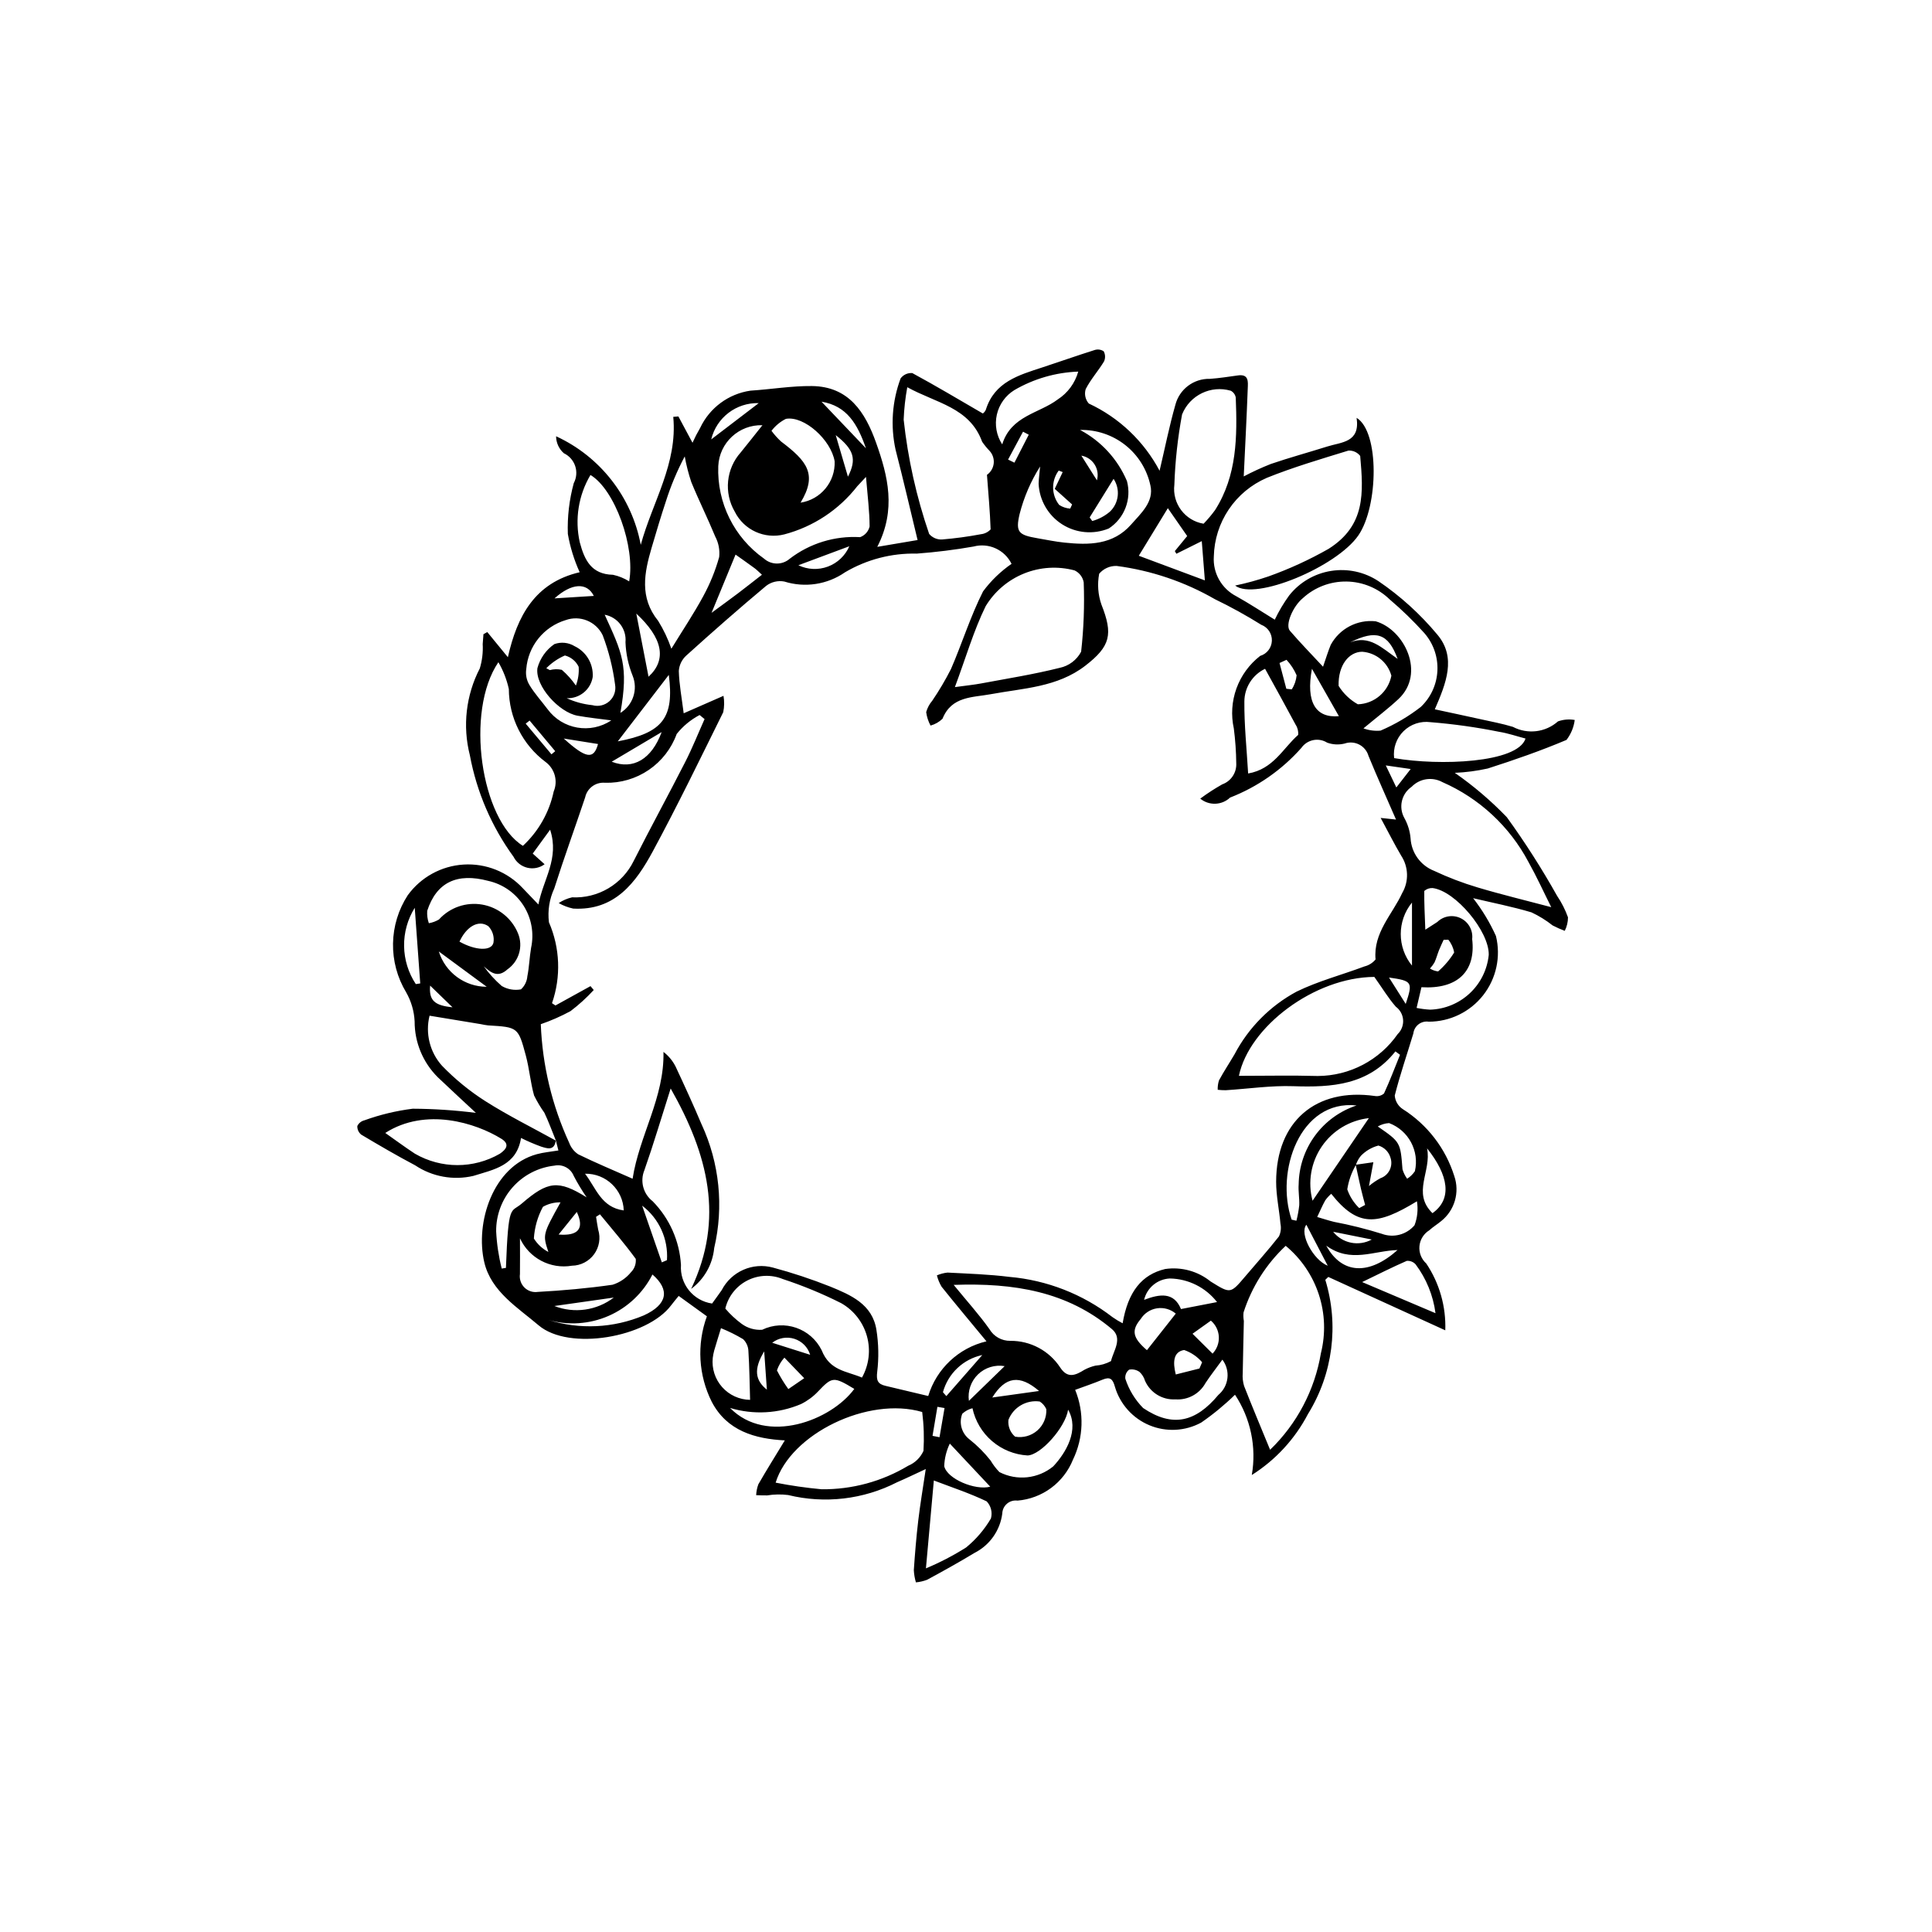 <?xml version="1.0" encoding="UTF-8"?>
<!-- Uploaded to: SVG Repo, www.svgrepo.com, Generator: SVG Repo Mixer Tools -->
<svg fill="#000000" width="800px" height="800px" version="1.1" viewBox="144 144 512 512" xmlns="http://www.w3.org/2000/svg">
 <path d="m291.29 446.27c-0.395 2.828-2.359 2.059-3.957 1.57v-0.004c-1.793-0.656-3.547-1.41-5.254-2.262-1.168 7.379-7.262 8.363-12.648 10.055-5.305 1.234-10.887 0.219-15.414-2.809-4.84-2.555-9.574-5.32-14.277-8.125-0.699-0.551-1.086-1.406-1.043-2.297 0.371-0.758 1.059-1.309 1.879-1.504 4.137-1.496 8.43-2.527 12.797-3.074 5.602 0.027 11.195 0.398 16.75 1.105-2.512-2.344-6.344-5.863-10.113-9.449h0.004c-3.941-3.914-6.152-9.242-6.133-14.797-0.133-2.707-0.902-5.348-2.246-7.703-2.348-3.894-3.555-8.375-3.481-12.926 0.074-4.547 1.426-8.984 3.902-12.801 3.473-4.789 8.906-7.773 14.809-8.133 5.906-0.359 11.66 1.941 15.688 6.277 1.191 1.227 2.367 2.473 4.125 4.305 1.305-6.75 5.609-12.152 3.109-19.82l-4.609 6.328 3.148 2.828c-1.309 0.965-2.977 1.305-4.559 0.93-1.586-0.375-2.922-1.43-3.656-2.883-5.824-8.004-9.785-17.207-11.594-26.938-1.973-7.734-1.035-15.926 2.637-23.012 0.629-2.09 0.887-4.273 0.766-6.453 0.086-0.867 0.133-1.738 0.199-2.606l1.016-0.57 5.457 6.664c2.449-10.855 7.121-19.742 19.027-22.52l-0.004-0.008c-1.469-3.234-2.523-6.644-3.133-10.148-0.156-4.535 0.375-9.07 1.57-13.449 0.738-1.395 0.879-3.027 0.383-4.523-0.496-1.5-1.582-2.727-3.008-3.406-1.297-1.133-2.047-2.769-2.059-4.496 11.703 5.387 20.066 16.109 22.438 28.773 3.098-11.371 9.793-21.531 8.613-33.918l1.363-0.109 3.738 6.973c0.605-1.352 1.285-2.668 2.035-3.949 2.508-5.316 7.516-9.02 13.336-9.859 5.43-0.348 10.852-1.277 16.266-1.219 9.77 0.105 14.121 6.898 17.016 15.023 3.141 8.82 5.387 17.707 0.312 27.594l10.684-1.809c-1.992-8.223-3.809-16.094-5.828-23.918v0.004c-1.387-6.305-0.926-12.875 1.332-18.926 0.719-0.973 1.887-1.504 3.094-1.406 6.207 3.359 12.27 6.981 18.695 10.711 0.352-0.258 0.625-0.609 0.797-1.008 2.305-7.383 8.746-9.168 15.016-11.219 4.609-1.508 9.18-3.133 13.809-4.59 0.812-0.266 1.703-0.141 2.41 0.336 0.445 0.832 0.477 1.824 0.086 2.684-1.523 2.512-3.539 4.746-4.863 7.344-0.402 1.324-0.09 2.766 0.82 3.809 8.027 3.738 14.617 9.996 18.766 17.816 1.395-5.914 2.555-11.742 4.176-17.441 1.062-4.16 4.863-7.027 9.156-6.91 2.496-0.176 4.981-0.57 7.465-0.914 2.898-0.398 2.629 1.734 2.57 3.391-0.281 7.582-0.68 15.16-1.066 23.375v0.004c2.328-1.23 4.719-2.328 7.168-3.297 4.938-1.688 9.984-3.059 14.965-4.629 3.805-1.199 8.762-1.043 7.777-7.598 6.094 3.672 5.801 23.41 0.465 31.16-5.727 8.32-27.375 17.402-32.656 13.285h0.004c2.988-0.621 5.934-1.43 8.82-2.418 5.523-1.969 10.859-4.418 15.953-7.316 9.824-6.231 9.227-14.812 8.367-24.617-0.742-0.953-1.906-1.484-3.113-1.418-7.277 2.238-14.609 4.394-21.66 7.234v0.004c-4.078 1.766-7.566 4.66-10.051 8.348-2.484 3.684-3.859 8.004-3.965 12.449-0.305 4.402 2.043 8.562 5.973 10.578 3.367 1.871 6.594 4.004 10.18 6.203v-0.004c1.07-2.254 2.348-4.402 3.816-6.422 2.75-3.477 6.707-5.797 11.086-6.496 4.379-0.703 8.863 0.262 12.562 2.703 5.844 3.977 11.105 8.75 15.625 14.184 5.102 6.047 2.309 12.895-0.676 19.785 4.195 0.906 8.172 1.746 12.137 2.625 2.867 0.637 5.769 1.176 8.57 2.031l0.004 0.004c3.891 2.039 8.641 1.457 11.926-1.461 1.422-0.508 2.953-0.637 4.441-0.371-0.246 1.926-1.004 3.75-2.188 5.285-6.809 2.879-13.816 5.316-20.863 7.574-2.871 0.637-5.793 1.023-8.73 1.148 4.969 3.457 9.586 7.394 13.785 11.754 4.84 6.688 9.289 13.652 13.324 20.852 1.195 1.766 2.164 3.676 2.883 5.684 0 1.246-0.293 2.473-0.855 3.586-1.098-0.414-2.172-0.891-3.215-1.434-1.727-1.367-3.609-2.531-5.602-3.465-5.082-1.516-10.312-2.539-15.465-3.758 2.406 3.09 4.438 6.453 6.047 10.023 1.34 5.473 0.094 11.254-3.379 15.688-3.477 4.43-8.797 7.019-14.43 7.019-0.957-0.145-1.934 0.102-2.699 0.691-0.77 0.586-1.266 1.461-1.379 2.422-1.648 5.484-3.523 10.906-4.93 16.449v0.004c0.109 1.453 0.879 2.773 2.094 3.582 6.523 4.113 11.371 10.406 13.684 17.766 1.48 4.301 0.098 9.07-3.453 11.914-1.027 0.859-2.199 1.559-3.184 2.461-1.48 0.914-2.441 2.469-2.598 4.199s0.516 3.43 1.805 4.594c3.504 5.223 5.266 11.422 5.043 17.707l-31.004-14.145-0.793 0.762c3.672 11.973 1.996 24.945-4.602 35.586-3.449 6.602-8.582 12.172-14.879 16.145 1.289-7.398-0.301-15.012-4.449-21.277-2.769 2.707-5.766 5.176-8.957 7.379-4.223 2.297-9.258 2.562-13.695 0.723-4.441-1.84-7.812-5.594-9.168-10.203-0.578-2.086-1.27-2.734-3.312-1.883-2.305 0.961-4.68 1.754-7.227 2.691 2.438 5.973 2.227 12.703-0.586 18.508-1.203 2.992-3.215 5.594-5.809 7.508s-5.672 3.07-8.887 3.336c-1-0.137-2.016 0.16-2.785 0.816s-1.223 1.609-1.25 2.621c-0.574 4.481-3.332 8.383-7.359 10.422-4.117 2.496-8.336 4.828-12.566 7.125-0.949 0.359-1.945 0.59-2.961 0.684-0.312-1.055-0.5-2.144-0.555-3.246 0.301-4.391 0.656-8.785 1.176-13.156 0.512-4.324 1.246-8.625 1.988-13.629-2.871 1.328-5.211 2.473-7.606 3.5h0.004c-8.906 4.562-19.156 5.762-28.875 3.383-1.852-0.23-3.723-0.195-5.562 0.102-0.969 0.02-1.938-0.039-2.906-0.062 0.043-0.988 0.238-1.965 0.586-2.891 2.18-3.797 4.508-7.516 7.008-11.629-7.926-0.402-15.332-2.535-19.34-10.18h-0.004c-3.551-7.062-4.023-15.277-1.309-22.703l-7.473-5.398c-0.734 0.91-1.398 1.676-2.004 2.488-6.363 8.512-27.047 12.176-35.133 5.289-5.527-4.707-12.547-8.949-14.371-16.652-2.477-10.48 2.223-25.496 13.93-28.691 1.773-0.484 3.641-0.637 5.703-0.984l-0.676-2.644c-1-2.449-1.895-4.945-3.031-7.328l0.004 0.004c-1.039-1.461-1.953-3-2.746-4.609-0.965-3.445-1.25-7.078-2.176-10.539-2.027-7.578-2.121-7.551-9.973-8.027v0.004c-0.66-0.078-1.32-0.191-1.973-0.336-4.516-0.746-9.031-1.488-13.578-2.238-1.164 4.703 0.074 9.676 3.312 13.273 3.434 3.547 7.266 6.684 11.422 9.34 6.027 3.832 12.457 7.019 18.719 10.484zm211.98 6.398 4.688-0.668-1.168 6.309 0.004-0.004c0.938-0.785 1.949-1.473 3.023-2.059 2.246-0.773 3.438-3.223 2.668-5.469-0.449-1.539-1.656-2.746-3.199-3.195-1.766 0.469-3.367 1.41-4.637 2.723-0.59 0.711-1.039 1.527-1.324 2.406-1.152 2-1.926 4.195-2.285 6.477 0.648 1.883 1.734 3.582 3.164 4.965l1.566-0.832c-0.363-1.402-0.758-2.801-1.086-4.215-0.496-2.141-0.945-4.293-1.414-6.441zm-113.28 61.289c2.195-7.234 8.074-12.754 15.434-14.492-4.34-5.258-8.172-9.82-11.895-14.473-0.551-0.938-0.973-1.949-1.242-3.004 0.898-0.391 1.848-0.641 2.82-0.742 5.473 0.289 10.969 0.461 16.395 1.141h0.004c9.93 0.863 19.406 4.562 27.297 10.652 0.863 0.609 1.77 1.16 2.707 1.645 1.41-8.332 5.031-12.902 11.293-14.387v0.004c4.289-0.621 8.645 0.574 12.016 3.301 5.277 3.269 5.223 3.336 9.227-1.391 2.973-3.512 6.059-6.934 8.895-10.555h-0.004c0.492-1.039 0.633-2.215 0.398-3.34-0.324-3.719-1.148-7.422-1.145-11.133 0.02-15.984 10.5-24.965 26.18-22.73h-0.004c0.863 0.148 1.746-0.094 2.41-0.668 1.547-3.356 2.859-6.82 4.246-10.254l-1.223-0.898c-7.148 8.969-16.844 9.57-27.074 9.219-5.934-0.203-11.902 0.691-17.859 1.066v0.004c-0.723 0.004-1.445-0.035-2.16-0.117-0.035-0.848 0.082-1.691 0.34-2.5 1.277-2.352 2.762-4.594 4.117-6.902 3.707-7.059 9.445-12.852 16.469-16.625 5.711-2.785 11.977-4.426 17.961-6.664 1.156-0.285 2.188-0.934 2.945-1.848-0.652-7.094 4.469-11.941 7.074-17.629h0.004c1.781-3.082 1.668-6.91-0.293-9.883-1.793-3.031-3.375-6.184-5.434-9.996l4.07 0.434c-2.547-5.859-5.016-11.324-7.293-16.867-0.367-1.297-1.258-2.383-2.453-3.004-1.199-0.621-2.598-0.719-3.871-0.273-1.531 0.383-3.148 0.301-4.633-0.238-2.289-1.43-5.293-0.812-6.84 1.398-5.16 5.824-11.633 10.336-18.887 13.16-2.188 2.066-5.574 2.188-7.902 0.277 1.859-1.379 3.805-2.641 5.816-3.777 2.352-0.84 3.867-3.129 3.723-5.621-0.035-3.066-0.25-6.133-0.641-9.176-0.781-3.543-0.535-7.231 0.699-10.641 1.238-3.406 3.418-6.394 6.285-8.613 1.789-0.539 3.035-2.156 3.098-4.023 0.062-1.867-1.07-3.566-2.82-4.223-3.965-2.477-8.062-4.738-12.27-6.773-8.016-4.617-16.863-7.613-26.039-8.816-1.777-0.059-3.488 0.703-4.637 2.062-0.52 2.727-0.316 5.535 0.59 8.156 3.121 7.875 2.438 11.043-4.266 16.219-7.41 5.723-16.414 5.949-25.055 7.551-4.824 0.895-10.375 0.496-12.781 6.492v0.004c-0.887 0.867-1.98 1.492-3.18 1.816-0.598-1.109-0.988-2.316-1.156-3.562 0.312-1.113 0.863-2.148 1.617-3.031 1.828-2.688 3.481-5.488 4.953-8.387 2.957-6.812 5.164-13.98 8.508-20.582 2.098-2.832 4.648-5.297 7.547-7.297-1.832-3.734-6.047-5.656-10.07-4.586-4.981 0.875-10.004 1.5-15.047 1.875-6.672-0.16-13.258 1.551-19.004 4.945-4.699 3.266-10.645 4.168-16.105 2.453-1.688-0.316-3.43 0.098-4.797 1.141-7.188 6.008-14.227 12.199-21.176 18.477-1.156 1.051-1.867 2.508-1.98 4.07 0.098 3.562 0.773 7.109 1.293 11.23l10.547-4.625c0.254 1.438 0.227 2.91-0.07 4.34-6.098 12.336-12.105 24.727-18.641 36.832-4.488 8.309-10.055 15.836-21.137 15.207l-0.004-0.004c-1.34-0.289-2.625-0.781-3.816-1.457 1.078-0.715 2.277-1.227 3.539-1.52 3.375 0.164 6.723-0.668 9.629-2.391s5.246-4.258 6.723-7.293c4.449-8.797 9.184-17.449 13.66-26.23 1.879-3.684 3.41-7.543 5.102-11.324l-1.316-1.078h0.004c-2.352 1.238-4.422 2.949-6.074 5.023-1.406 3.879-3.996 7.211-7.402 9.531-3.406 2.324-7.457 3.512-11.578 3.402-2.481-0.23-4.746 1.422-5.277 3.856-2.699 8.066-5.617 16.062-8.195 24.168-1.293 2.793-1.781 5.891-1.406 8.945 2.949 6.793 3.238 14.449 0.812 21.445l0.914 0.605 9.289-5.125 0.859 1.027c-1.879 2.043-3.934 3.914-6.144 5.59-2.527 1.371-5.164 2.531-7.887 3.469 0.418 10.883 2.981 21.574 7.539 31.465 0.453 1.227 1.281 2.281 2.367 3.012 4.508 2.211 9.152 4.144 14.422 6.477 1.773-11.484 8.449-21.5 8.18-33.609v-0.004c1.348 1.039 2.449 2.367 3.215 3.887 2.367 5.066 4.707 10.152 6.879 15.305h0.004c4.746 10.25 5.926 21.797 3.344 32.797-0.414 4.312-2.637 8.246-6.113 10.824 8.867-18.605 4.512-35.637-5.422-53.117-2.477 7.773-4.543 14.773-6.961 21.648-1.211 2.926-0.312 6.301 2.191 8.238 4.457 4.535 7.121 10.527 7.5 16.875-0.352 5.043 3.246 9.504 8.246 10.23 0.828-1.148 1.703-2.328 2.543-3.539 2.555-4.953 8.219-7.449 13.594-5.988 5.152 1.383 10.215 3.062 15.172 5.031 5.445 2.234 11.18 4.668 12.242 11.48 0.582 3.668 0.652 7.402 0.211 11.09-0.293 2.316 0.148 3.258 2.211 3.742 3.617 0.855 7.234 1.723 11.312 2.691zm94.734-39.801c-5.164 4.836-9.008 10.906-11.168 17.641-0.086 0.762-0.059 1.527 0.078 2.277-0.09 4.602-0.234 9.203-0.297 13.805-0.094 1.152 0.027 2.312 0.359 3.422 2.156 5.508 4.449 10.961 6.891 16.906 7.117-6.867 11.836-15.84 13.465-25.59 1.289-5.141 1.098-10.543-0.555-15.578-1.648-5.035-4.691-9.504-8.773-12.883zm23.492-71.266c-15.852 0.102-33.18 13.152-35.891 26.219 6.992 0 13.957-0.156 20.906 0.039 8.441-0.039 16.336-4.18 21.168-11.102 1.008-0.977 1.535-2.348 1.441-3.746-0.094-1.398-0.801-2.684-1.93-3.516-1.977-2.246-3.535-4.859-5.695-7.894zm-111.16-76.801c3.148-0.434 5.074-0.617 6.965-0.973 6.957-1.301 13.961-2.41 20.812-4.133 2.434-0.508 4.512-2.074 5.676-4.269 0.688-6.109 0.918-12.258 0.684-18.398-0.25-1.387-1.156-2.562-2.43-3.156-4.43-1.184-9.121-0.895-13.371 0.82-4.25 1.715-7.828 4.762-10.195 8.688-3.188 6.523-5.231 13.609-8.141 21.422zm158.04 58.316c-2.082-4.152-3.898-8.16-6.043-11.984-4.996-9.422-13.031-16.879-22.801-21.152-2.684-1.469-6.019-0.965-8.152 1.234-2.699 1.848-3.531 5.457-1.918 8.305 0.91 1.645 1.469 3.465 1.633 5.34 0.211 3.848 2.644 7.219 6.231 8.629 3.731 1.754 7.586 3.227 11.535 4.402 6.348 1.898 12.797 3.445 19.516 5.227zm-149.54-114.57c0.996-0.699 1.645-1.789 1.785-2.996 0.137-1.207-0.25-2.414-1.059-3.32-0.734-0.758-1.406-1.578-2.004-2.449-3.305-9.113-12.168-10.223-19.84-14.457v0.004c-0.523 2.836-0.844 5.711-0.957 8.594 1.117 10.312 3.383 20.469 6.754 30.281 0.844 0.996 2.109 1.543 3.414 1.473 3.465-0.285 6.91-0.75 10.32-1.395 0.977-0.109 1.879-0.562 2.555-1.273-0.156-4.606-0.57-9.203-0.969-14.461zm-56.004 267.08c4.023 0.793 8.086 1.375 12.172 1.754 8.078 0.086 16.027-2.07 22.957-6.231 1.805-0.75 3.254-2.16 4.051-3.945 0.207-3.438 0.094-6.887-0.34-10.301-14.309-4.195-34.836 5.75-38.84 18.723zm155.78-199.89c1.445 0.531 2.992 0.734 4.527 0.594 3.805-1.629 7.387-3.734 10.656-6.269 5.512-5.215 5.934-13.844 0.957-19.57-2.867-3.184-5.945-6.172-9.211-8.949-3.07-2.977-7.16-4.664-11.434-4.723s-8.41 1.516-11.559 4.406c-2.637 2.152-4.746 7.106-3.438 8.633 2.746 3.199 5.707 6.215 8.789 9.539 0.785-2.254 1.32-4.047 2.027-5.769v-0.004c2.332-4.32 7.047-6.797 11.926-6.266 7.609 2.184 13.32 13.812 6.019 20.621-2.684 2.504-5.629 4.731-9.262 7.758zm-108.6 147.48c3.66 4.469 6.801 7.941 9.488 11.734 1.148 1.949 3.254 3.129 5.516 3.094 5.328-0.051 10.32 2.617 13.238 7.078 1.965 3.008 4.074 2.043 6.406 0.59 0.922-0.488 1.902-0.859 2.918-1.098 1.449-0.098 2.856-0.508 4.125-1.203 0.648-2.75 3.191-6 0.246-8.48-11.844-9.965-25.941-12.285-41.938-11.715zm-74.812-168.59c3.008-4.91 5.973-9.332 8.492-13.992h-0.004c1.777-3.266 3.18-6.723 4.18-10.301 0.203-1.871-0.156-3.758-1.035-5.418-2.012-4.883-4.379-9.617-6.375-14.508h0.004c-0.734-2.203-1.309-4.457-1.719-6.746-2.016 3.801-3.684 7.777-4.984 11.879-1.348 4.059-2.57 8.164-3.777 12.27-1.965 6.68-3.285 13.234 1.711 19.426v-0.004c1.441 2.328 2.617 4.809 3.508 7.394zm-39.344 52.234v0.004c4.137-3.844 6.988-8.867 8.156-14.391 1.172-2.781 0.297-6.004-2.121-7.812-6.117-4.562-9.734-11.734-9.766-19.363-0.551-2.496-1.484-4.887-2.769-7.094-8.902 13.094-4.606 41.797 6.5 48.66zm89.855 140.92c1.871-3.344 2.34-7.297 1.312-10.988-1.031-3.695-3.481-6.832-6.812-8.727-5-2.516-10.18-4.656-15.496-6.402-3.047-1.25-6.488-1.102-9.418 0.406-2.926 1.504-5.047 4.219-5.801 7.426 1.273 1.5 2.715 2.848 4.293 4.016 1.574 1.168 3.512 1.738 5.469 1.602 5.852-2.816 12.879-0.402 15.77 5.418 2.156 5.449 6.5 5.492 10.684 7.25zm90.531-226.28c1.102-1.137 2.121-2.348 3.055-3.629 5.836-9.188 5.875-19.48 5.469-29.82-0.137-0.766-0.621-1.426-1.309-1.789-5.277-1.543-10.867 1.172-12.918 6.277-1.145 6.148-1.828 12.375-2.043 18.629-0.602 4.961 2.812 9.52 7.746 10.332zm-116.91-26.105c-6.207-0.191-11.418 4.633-11.703 10.84-0.367 9.691 4.191 18.918 12.117 24.508 1.934 1.727 4.848 1.75 6.805 0.051 5.328-4.094 11.957-6.129 18.664-5.734 1.266-0.453 2.215-1.52 2.519-2.828-0.012-4.004-0.531-8.004-0.957-13.137-1.43 1.523-1.867 1.977-2.289 2.445-4.871 6.262-11.664 10.754-19.336 12.781-5.246 1.348-10.723-1.152-13.141-5.996-2.945-5.031-2.309-11.391 1.578-15.734 1.793-2.199 3.543-4.434 5.742-7.195zm84.176 1.254c5.574 2.953 9.965 7.734 12.426 13.547 1.285 4.789-0.66 9.867-4.82 12.57-4.059 1.66-8.672 1.246-12.367-1.113-3.695-2.359-6.016-6.367-6.223-10.746 0.051-1.531 0.262-3.059 0.398-4.586h0.004c-2.469 3.902-4.309 8.164-5.445 12.637-1.121 4.812-0.262 5.527 4.742 6.391 2.371 0.406 4.734 0.902 7.125 1.152 6.496 0.68 12.902 0.652 17.688-4.785 2.613-2.973 6.113-6.043 5.113-10.379l-0.004-0.004c-0.91-4.234-3.273-8.016-6.676-10.695s-7.633-4.09-11.961-3.988zm-124.23 76.965c-2.867-0.387-5.926-0.688-8.945-1.234-4.906-0.891-11.25-7.848-10.637-12.578h-0.004c0.695-2.598 2.285-4.863 4.492-6.394 1.777-0.645 3.754-0.445 5.367 0.543 3.125 1.488 5.031 4.734 4.801 8.188-0.551 3.34-3.504 5.742-6.883 5.602 2.152 0.984 4.445 1.605 6.797 1.844 1.59 0.453 3.297 0.051 4.523-1.059 1.223-1.109 1.785-2.769 1.492-4.394-0.582-4.477-1.684-8.867-3.285-13.086-1.766-3.648-6.004-5.375-9.816-4-2.844 0.859-5.359 2.559-7.219 4.871-1.863 2.312-2.981 5.133-3.215 8.094-0.223 1.469 0.078 2.965 0.848 4.238 1.371 2.273 3.203 4.269 4.805 6.41 3.934 5.336 11.363 6.637 16.879 2.957zm-24.199 137.26c0 3.594 0.035 6.555-0.008 9.512h-0.004c-0.18 1.301 0.266 2.613 1.199 3.535 0.934 0.926 2.25 1.352 3.551 1.156 6.617-0.367 13.242-0.953 19.797-1.898 1.918-0.602 3.617-1.758 4.883-3.32 0.93-0.93 1.395-2.227 1.266-3.535-2.973-4.074-6.285-7.902-9.488-11.809l-1.031 0.66c0.188 1.141 0.332 2.289 0.566 3.422l0.004-0.004c0.68 2.219 0.273 4.633-1.094 6.508-1.371 1.875-3.543 3-5.863 3.031-5.707 0.977-11.355-2-13.777-7.258zm-9.609-72.098c1.387 1.922 2.984 3.676 4.773 5.231 1.535 0.898 3.344 1.219 5.094 0.895 0.98-0.895 1.59-2.133 1.695-3.457 0.496-2.477 0.566-5.031 0.988-7.523 0.84-3.863 0.121-7.898-2.008-11.23-2.129-3.332-5.488-5.684-9.348-6.543-8.289-2.211-13.727 0.402-16.172 7.949h0.004c-0.078 1.109 0.066 2.223 0.434 3.273 0.945-0.16 1.852-0.496 2.676-0.984 2.898-3.203 7.234-4.691 11.484-3.949 4.25 0.742 7.824 3.617 9.465 7.609 1.43 3.445 0.266 7.422-2.797 9.555-2.531 2.305-4.332 0.93-6.289-0.824zm241.27-55.16c11.996 2.086 32.738 1.309 34.82-5.184-2.312-0.605-4.594-1.395-6.941-1.777-6.019-1.215-12.105-2.07-18.223-2.562-2.633-0.355-5.277 0.527-7.168 2.391-1.891 1.863-2.809 4.496-2.488 7.133zm-267.36 99.336c2.742 1.926 5.258 3.789 7.871 5.508v-0.004c6.953 4.019 15.52 4.027 22.477 0.016 1.684-1.148 2.762-2.527 0.414-3.981-6.766-4.188-20.035-8.402-30.762-1.539zm54.379-174.37c-3.184 5.363-4.195 11.742-2.836 17.832 1.25 4.676 3.027 8.488 8.793 8.621v-0.004c1.527 0.328 2.981 0.918 4.301 1.746 1.66-9.148-3.793-24.332-10.258-28.195zm174.29 79.109c6.719-1.156 9.215-6.684 13.254-10.223 0.098-0.945-0.133-1.895-0.656-2.688-2.598-4.863-5.277-9.676-8.113-14.836v0.004c-3.328 1.594-5.453 4.949-5.484 8.637-0.055 6.238 0.613 12.48 1 19.105zm-85.387 210.65c3.703-1.547 7.269-3.402 10.664-5.547 2.625-2.148 4.844-4.75 6.559-7.676 0.445-1.602 0.02-3.32-1.121-4.527-4.402-2.125-9.086-3.66-14.008-5.539zm130.03-148.52c1.184 0.238 2.387 0.395 3.594 0.457 3.91-0.121 7.644-1.664 10.5-4.336 2.859-2.672 4.644-6.293 5.027-10.184 0.152-6.203-8.797-16.941-14.863-17.703l0.004-0.004c-0.812-0.043-1.609 0.23-2.223 0.766-0.047 3.144 0.129 6.289 0.273 10.27 1.852-1.191 2.5-1.625 3.164-2.035v0.004c1.652-1.621 4.144-2.023 6.223-1.008 2.078 1.016 3.293 3.227 3.031 5.527 1.016 8.57-3.894 13.332-13.445 12.758zm-117.7 106.08c-1.008 0.258-1.938 0.762-2.699 1.469-0.945 2.426-0.176 5.18 1.887 6.769 2.09 1.648 3.977 3.539 5.621 5.629 0.652 1.109 1.434 2.133 2.328 3.055 4.633 2.387 10.238 1.793 14.27-1.508 3.359-3.586 7-9.676 3.941-15.027-0.691 4.648-7.219 12.02-10.742 12.133-3.469-0.203-6.773-1.539-9.41-3.801-2.641-2.258-4.465-5.32-5.195-8.719zm66.234-12.871c-1.719 2.367-3.168 4.219-4.461 6.172-1.578 2.894-4.703 4.598-7.992 4.352-3.449 0.203-6.656-1.758-8.051-4.918-0.266-0.891-0.762-1.699-1.438-2.336-0.797-0.586-1.805-0.809-2.777-0.613-0.734 0.566-1.117 1.484-1 2.406 0.949 2.918 2.566 5.574 4.719 7.762 7.785 5.234 13.91 3.75 19.953-3.5h0.004c2.769-2.336 3.231-6.434 1.043-9.324zm-111.79-227.11c5.359-0.82 9.25-5.535 9.035-10.953-0.945-5.676-8.07-12.121-12.918-11.258-1.496 0.754-2.805 1.836-3.82 3.172 0.758 1.027 1.613 1.984 2.559 2.848 6.801 5.141 9.73 8.633 5.144 16.191zm53.441-15.441c2.359-7.633 9.793-8.188 14.711-11.91 2.652-1.711 4.586-4.336 5.438-7.379-5.949 0.211-11.754 1.891-16.902 4.883-2.371 1.453-4.055 3.801-4.668 6.516-0.613 2.715-0.098 5.562 1.422 7.891zm53.707 36.039-0.82-10.406-6.731 3.352-0.41-0.707 3.277-3.988-5.129-7.387-7.695 12.609zm-163.84 163.5c-1.25-1.824-2.391-3.719-3.418-5.68-0.816-2.027-2.973-3.176-5.113-2.723-4.281 0.473-8.23 2.519-11.086 5.742-2.856 3.223-4.41 7.394-4.359 11.699 0.168 3.32 0.66 6.613 1.477 9.836l1.113-0.18c0.66-17.406 1.254-14.508 4.207-17.055 6.898-5.953 9.664-6.312 17.18-1.641zm70.934 50.766c-5.519-3.344-5.871-3.242-9.637 0.715-1.285 1.355-2.801 2.469-4.477 3.297-5.953 2.535-12.613 2.902-18.812 1.035 9.703 9.875 26.773 3.332 32.926-5.047zm-27.617 2.898c-0.133-4.43-0.172-8.672-0.445-12.902-0.031-1.199-0.535-2.34-1.395-3.176-1.879-1.125-3.84-2.098-5.871-2.914-0.602 1.965-1.215 3.922-1.793 5.891v0.004c-0.176 0.645-0.305 1.301-0.387 1.965-0.301 2.82 0.602 5.633 2.484 7.75 1.883 2.121 4.57 3.348 7.406 3.383zm155.96-189.22c1.258 2.035 3.016 3.719 5.102 4.891 4.367-0.141 8.059-3.289 8.887-7.578-0.973-3.547-4.082-6.094-7.75-6.348-3.461 0.035-6.375 3.488-6.238 9.035zm20.762 136.6c-10.508 6.394-15.605 6.984-22.711-1.98-0.598 0.516-1.129 1.098-1.586 1.734-0.793 1.426-1.434 2.938-2.133 4.41 1.461 0.426 2.906 0.906 4.383 1.27l-0.004 0.004c4.301 0.812 8.555 1.875 12.73 3.176 3.082 1.156 6.559 0.25 8.684-2.266 0.766-2.023 0.984-4.211 0.637-6.348zm4.918 29.656c-0.613-4.695-2.426-9.148-5.266-12.938-0.598-0.66-1.465-1.004-2.352-0.926-3.812 1.66-7.527 3.543-11.82 5.617zm-17.656-51.695c-5.062 0.57-9.621 3.316-12.488 7.523-2.863 4.207-3.754 9.457-2.434 14.371 5.098-7.484 9.934-14.574 14.922-21.895zm-20.469 26.902 1.27 0.289h-0.004c0.348-1.348 0.598-2.719 0.75-4.102 0.086-1.844-0.293-3.715-0.152-5.547 0.066-4.648 1.578-9.16 4.332-12.906 2.75-3.746 6.602-6.539 11.02-7.992-15.062-1.621-21.586 17.598-17.215 30.258zm-169.39 14.539c-2.484 4.894-6.598 8.777-11.633 10.973-5.031 2.199-10.676 2.578-15.957 1.07 8.305 2.602 17.266 2.176 25.285-1.199 6.297-2.871 6.996-6.785 2.305-10.844zm4.332-158.9-13.52 17.613c11.867-2.231 15.008-6.231 13.52-17.613zm125.96 165.62c4.148-1.59 7.894-2.125 9.773 2.438l9.555-1.852c-3.008-3.871-7.606-6.168-12.508-6.25-3.281 0.152-6.066 2.465-6.82 5.664zm-108.27-197.5-6.359 15.43c2.746-2.023 4.879-3.559 6.973-5.144 2.082-1.574 4.129-3.199 6.379-4.949-0.793-0.711-1.332-1.281-1.953-1.738-1.594-1.18-3.223-2.309-5.039-3.602zm82.359 226.48c-0.367-0.84-0.973-1.547-1.742-2.039-3.559-0.496-6.992 1.516-8.301 4.863-0.18 1.68 0.477 3.344 1.762 4.449 2.113 0.387 4.285-0.219 5.898-1.633 1.613-1.418 2.492-3.496 2.383-5.641zm26.664-15.645 7.641-9.688c-1.375-1.168-3.188-1.68-4.973-1.406-1.781 0.273-3.359 1.309-4.32 2.836-2.508 2.992-2.191 4.957 1.652 8.258zm75.668-36.309c5.305-3.75 4.269-10.027-1.43-17.18 1.25 6.082-4.086 11.801 1.43 17.18zm-127.91 61.066c-0.902 1.871-1.406 3.906-1.48 5.981 0.75 3.371 8.223 6.504 12.195 5.438zm-91.461-219.66c4.613 10.086 6.375 13.508 4.164 26.02h-0.004c3.344-2.051 4.715-6.211 3.25-9.848-1.141-2.828-1.785-5.828-1.898-8.875 0.332-3.492-2.062-6.66-5.512-7.297zm204.88 135.62c6.027 4.172 5.988 4.176 6.547 11.34l-0.004-0.004c0.262 0.906 0.68 1.758 1.242 2.512 0.812-0.516 1.508-1.191 2.047-1.992 1.238-5.363-1.684-10.812-6.836-12.754-1.055 0.062-2.082 0.371-2.996 0.898zm-193.26-119.19c4.953-4.547 3.711-10.285-3.242-16.727 1.023 5.273 2.043 10.543 3.242 16.727zm-61.676 81.457 1.176-0.176-1.457-20.043c-1.895 3.043-2.875 6.566-2.824 10.152 0.051 3.582 1.129 7.078 3.106 10.066zm241.28 69.316c4.144 7.609 11.32 7.914 18.891 1.164-6.336 0.168-12.418 3.562-18.891-1.164zm-202.93-11.48v0.004c-1.629-0.031-3.242 0.379-4.66 1.184-1.398 2.594-2.219 5.457-2.402 8.395 0.941 1.512 2.266 2.746 3.844 3.57-1.516-4.617-1.516-4.617 3.219-13.148zm16.758 2.144v0.004c-0.184-5.5-4.754-9.832-10.258-9.73 2.961 3.859 4.273 8.918 10.258 9.73zm189.52-130.98-7.141-12.559c-1.668 8.918 1.023 13.102 7.141 12.559zm-233.05 59.75c4.273 2.398 8.496 2.555 9.004 0.273h-0.004c0.266-1.59-0.238-3.211-1.363-4.371-2.578-1.781-5.781 0.062-7.641 4.098zm89.809-99.75h-0.004c2.449 1.18 5.273 1.309 7.82 0.359 2.547-0.949 4.598-2.894 5.68-5.387zm162.61 89.395c-3.969 4.863-3.969 11.844 0 16.707zm-212.08-37.324c5.723 2.219 10.59-0.707 13.23-7.848zm159.23 156.86c1.145-1.195 1.746-2.812 1.664-4.465-0.086-1.656-0.848-3.203-2.106-4.277l-4.867 3.473zm-113.47 1.062c-0.879 0.98-1.551 2.129-1.973 3.383 0.879 1.723 1.891 3.379 3.023 4.949l4.203-2.879zm-32.48-25.246 1.359-0.586c0.375-5.613-2.094-11.035-6.57-14.438zm119.72-207.64-6.336 10.219 0.684 0.957-0.004-0.004c1.73-0.473 3.336-1.324 4.699-2.492 2.379-2.281 2.781-5.938 0.957-8.684zm-77.395-20.445 11.766 12.344c-2.246-6.469-5.07-11.242-11.77-12.348zm-16.645 0.379-0.004-0.004c-5.938-0.172-11.188 3.836-12.586 9.613zm61.895 263.52 12.395-1.73c-5.102-4.398-8.918-3.871-12.395 1.73zm54.895-7.684 0.711-1.656h0.004c-1.27-1.492-2.918-2.613-4.769-3.25-2.856 0.461-3.043 3.191-2.215 6.484zm-201.57-110.52c1.723 5.562 6.871 9.355 12.695 9.355zm149.95 109.89c-2.57-0.438-5.195 0.379-7.07 2.195-1.871 1.82-2.762 4.418-2.402 7.004zm-121.47-184.95 0.938 0.492c1.039-0.281 2.133-0.305 3.18-0.07 1.414 1.227 2.664 2.625 3.727 4.168 0.605-1.582 0.859-3.281 0.738-4.969-0.715-1.496-2.051-2.594-3.652-3.004-1.848 0.801-3.519 1.949-4.93 3.383zm239.05 71.945-1.242 0.023c-0.414 0.922-0.863 1.828-1.234 2.766-0.422 1.066-0.711 2.188-1.188 3.227-0.34 0.582-0.746 1.125-1.207 1.617 0.656 0.41 1.395 0.672 2.164 0.77 1.66-1.445 3.094-3.133 4.25-5.008-0.207-1.246-0.742-2.418-1.543-3.394zm-133.93 119.91 0.898 1.035 9.531-10.887v0.004c-5.047 1.074-9.07 4.871-10.43 9.848zm-87.234-25.078-15.746 2.238c5.281 2.051 11.246 1.203 15.746-2.238zm207.73-169.25c-2.488-6.801-5.707-7.812-12.605-4.375 5.094-2.027 8.348 1.395 12.605 4.375zm-24.188 149.95c-1.922 2.371 1.824 9.332 5.664 10.863zm-5.258-149.71-1.852 0.844 1.801 6.828 1.434 0.16c0.73-1.117 1.172-2.398 1.293-3.731-0.652-1.508-1.559-2.894-2.676-4.102zm-193.99-16.281 10.418-0.652c-1.848-3.684-5.914-3.398-10.418 0.652zm74.527-43.254 3.234 11c2.375-4.633 1.617-7.191-3.231-11.004zm146.62 143.73 4.43 6.996c1.93-5.816 1.77-6.098-4.43-6.996zm-153.4 99.98c-0.613-2.016-2.184-3.598-4.191-4.234s-4.199-0.246-5.863 1.047zm148.83-30.543-10.23-2.059c2.457 3.082 6.773 3.953 10.23 2.059zm-214.13-132.77c5.914 5.348 7.945 5.637 9.082 1.453zm130.12-66.168 2.106-4.445-1.059-0.402v0.004c-2.019 2.715-1.965 6.445 0.129 9.098 0.871 0.574 1.879 0.91 2.922 0.977l0.504-1.098zm-126.66 191.63-4.824 5.981c5.199 0.426 6.898-1.551 4.824-5.981zm49.66 36.953c-2.867 4.727-2.391 7.66 0.711 10.141zm164.73-155.29 2.797 5.836 3.797-4.883zm-120.12 177.67 1.852 0.363 1.332-7.731-1.891-0.324zm-133.14-119.32c-0.344 3.898 1.133 5.277 5.93 5.746zm153.16-139.4 1.684 0.816 3.797-7.41-1.516-0.797zm-126.8 69.164-1.031 0.816 6.828 8.129 0.992-0.832zm150.35-63.664c0.398-1.422 0.176-2.945-0.613-4.191-0.785-1.25-2.066-2.106-3.519-2.359z"/>
</svg>